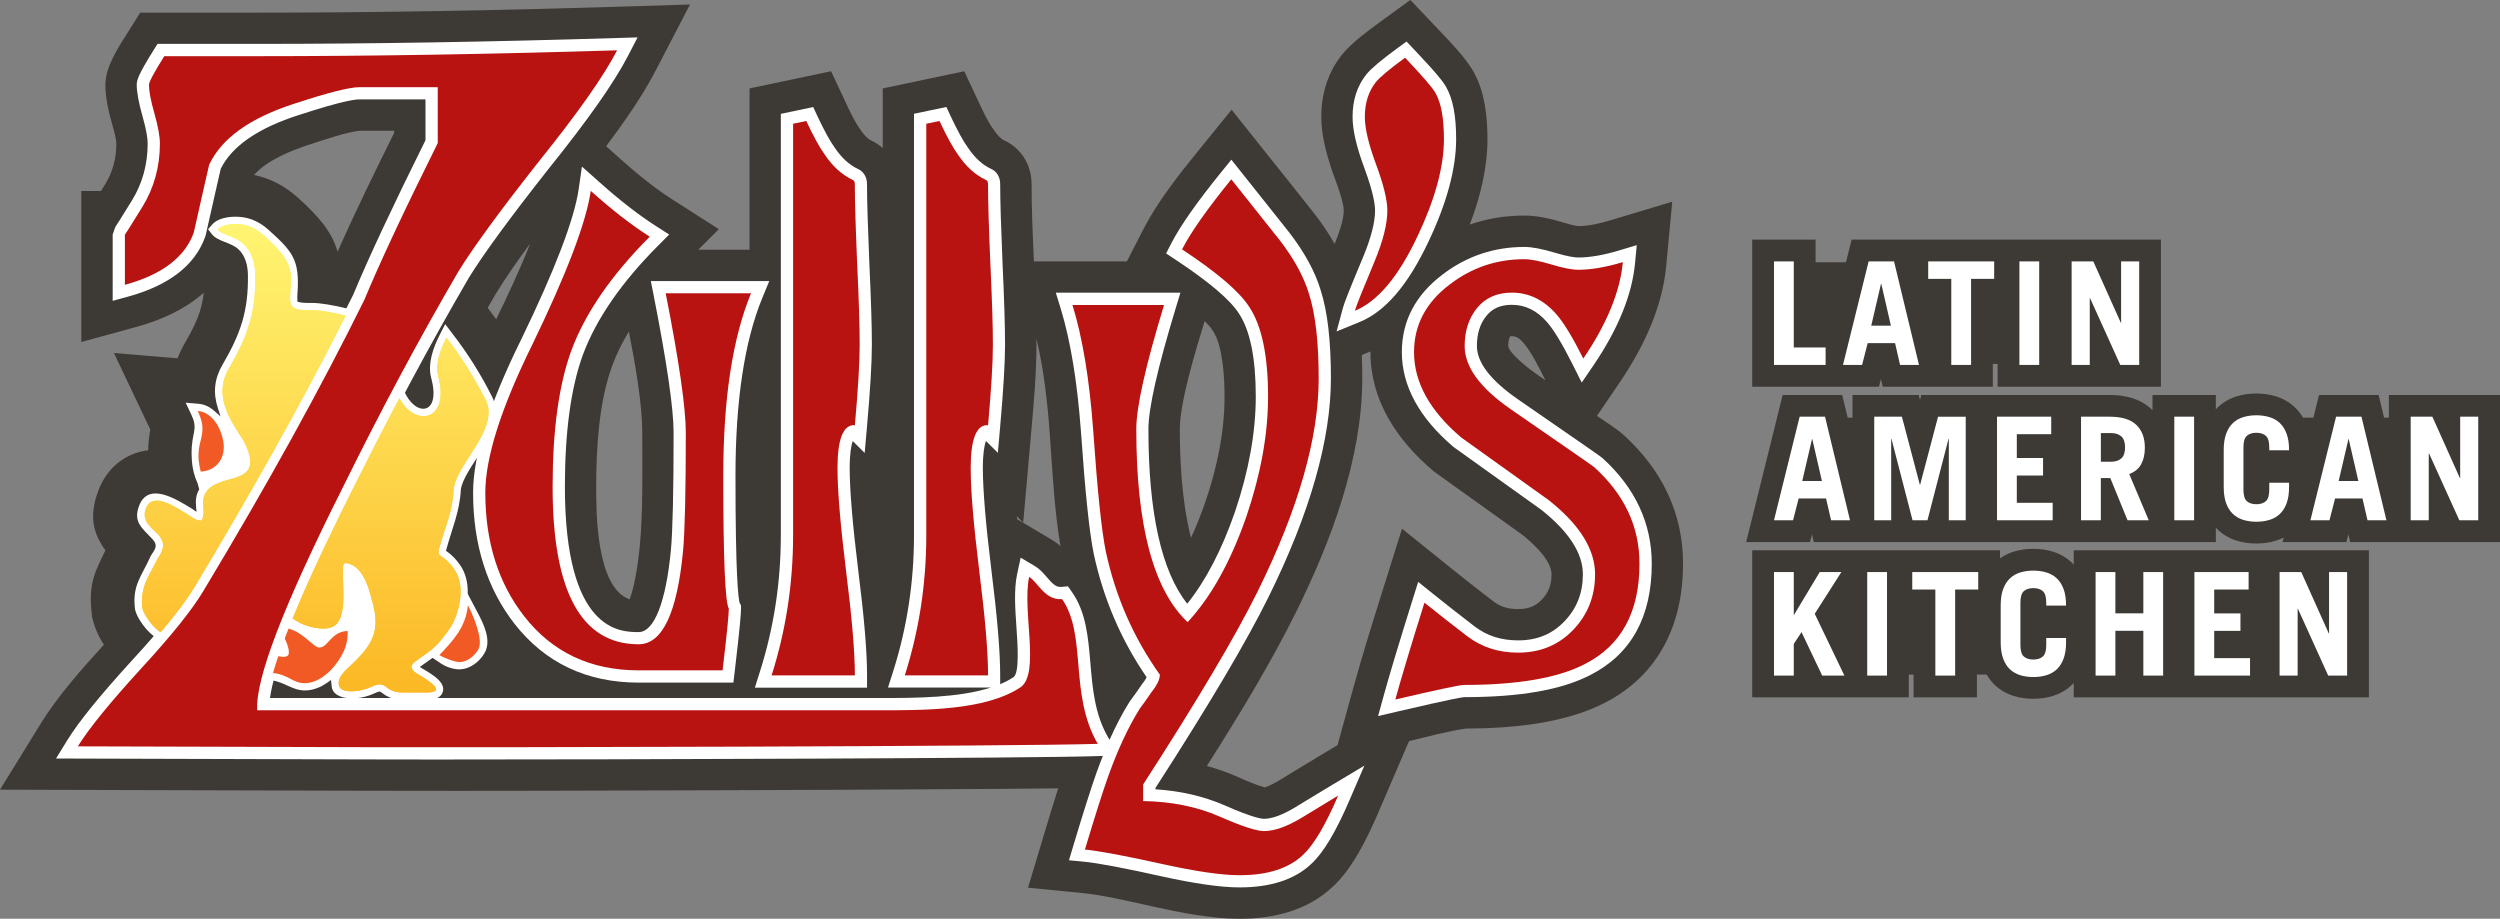 <?xml version="1.0" encoding="utf-8"?>
<!-- Generator: Adobe Illustrator 25.4.1, SVG Export Plug-In . SVG Version: 6.00 Build 0)  -->
<svg version="1.1" id="Layer_1" xmlns="http://www.w3.org/2000/svg" xmlns:xlink="http://www.w3.org/1999/xlink" x="0px" y="0px"
	 viewBox="0 0 720 264.6" style="enable-background:new 0 0 720 264.6;" xml:space="preserve">
<rect x="0" y="0" width="720" height="264.6" fill="#808080" stroke="none"/>
<style type="text/css">
	.st0{fill-rule:evenodd;clip-rule:evenodd;fill:#3D3935;}
	.st1{fill:none;stroke:#FFFFFF;stroke-width:1.642;stroke-miterlimit:2.613;}
	.st2{fill:none;stroke:#FFFFFF;stroke-width:1.644;stroke-miterlimit:2.613;}
	.st3{fill:#FFFFFF;}
	.st4{fill-rule:evenodd;clip-rule:evenodd;fill:#B81311;}
	.st5{fill-rule:evenodd;clip-rule:evenodd;fill:#FFFFFF;}
	.st6{fill-rule:evenodd;clip-rule:evenodd;fill:#F15A24;}
	
		.st7{clip-path:url(#SVGID_00000101789660971636178310000006460472409870641062_);fill:url(#SVGID_00000150064118458093665830000012960129991397003694_);}
</style>
<g>
	<path class="st0" d="M532.13,120.28h1.39v-6.53h19.07l0.37,1.41l0.37-1.41h54.27c4.34,0,8.7,0.99,11.94,4.04
		c0.13,0.12,0.26,0.24,0.38,0.37v-4.41h18.24v4.13c0.18-0.19,0.37-0.38,0.56-0.57c1.55-1.48,3.4-2.53,5.44-3.16
		c1.83-0.57,3.74-0.82,5.65-0.82c1.92,0,3.82,0.25,5.66,0.82c2.04,0.63,3.89,1.69,5.44,3.16c0.93,0.88,1.7,1.88,2.34,2.97h3.01
		l1.62-6.53h17.16l1.57,6.53h1.39v-6.53h32v42.36h-43.16l-0.51-2.23l-0.57,2.23h-18.38l0.32-1.3c-0.71,0.36-1.45,0.66-2.22,0.9
		c-1.83,0.57-3.74,0.82-5.66,0.82c-1.92,0-3.82-0.25-5.66-0.82c-2.04-0.63-3.88-1.69-5.43-3.16c-0.2-0.19-0.38-0.38-0.57-0.57v4.14
		H522.36l-0.51-2.23l-0.57,2.23h-18.38l10.51-42.36h17.15L532.13,120.28z M522.88,75.54h8.76l1.62-6.53h57.09h32v42.36h-47.04v-6.55
		h-1.38v6.55h-31.71l-0.51-2.23l-0.57,2.23h-36.5V69.01h18.25V75.54z M541.16,200.84h-36.52v-42.36H576v2.33
		c1.2-0.84,2.52-1.49,3.94-1.93c1.83-0.57,3.74-0.82,5.65-0.82c1.92,0,3.82,0.25,5.65,0.82c2.04,0.63,3.88,1.69,5.43,3.15
		c0.2,0.19,0.39,0.38,0.57,0.57v-4.13h85v42.36h-85v-4.13c-0.18,0.2-0.37,0.39-0.57,0.57c-1.55,1.47-3.39,2.52-5.43,3.16
		c-1.83,0.57-3.74,0.82-5.65,0.82c-1.92,0-3.82-0.25-5.65-0.82c-2.04-0.63-3.89-1.69-5.44-3.16c-0.93-0.89-1.71-1.9-2.35-2.99h-2.8
		v6.55h-18.24v-6.55h-1.38v6.55H541.16z"/>
	<path class="st0" d="M181.11,95.48c-1.91,3.16-3.55,6.45-4.79,9.83c-3.85,10.47-4.62,23.82-4.62,34.87
		c0,7.09-0.05,29.13,9.64,32.43c1.62-4.09,2.62-12.18,2.89-15.01c1.01-10.49,0.74-22.41,0.74-32.97
		C184.96,116.21,183,105.11,181.11,95.48 M346.94,92.46c-2.5,8.19-7.15,23.25-7.15,31.13c0,7.75,0.44,20.58,3.22,31.29
		c1.6-3.43,2.97-6.94,4.14-10.35c3.34-9.74,5.52-20.01,5.52-30.33c0-5.01-0.42-14.49-3.31-18.84l-0.15-0.24
		C348.69,94.31,347.9,93.41,346.94,92.46z M445.09,109.52l-0.32-0.63c-1.47-2.93-3.85-7.69-6.01-10.15
		c-0.94-1.07-1.89-1.92-3.36-1.92c-0.12,0-0.29,0-0.44,0.02c-0.51,0.79-0.59,1.94-0.59,2.8c0.23,2.18,6.19,6.74,7.78,7.84
		C443.13,108.16,444.11,108.84,445.09,109.52z M385.21,214.6l4.54-16.47c2.61-9.48,5.57-18.93,8.52-28.32l5.51-17.55l14.33,11.54
		c4,3.22,8.04,6.39,12.12,9.5c2.07,1.57,4.4,2.11,6.98,2.11c2.78,0,4.9-0.69,6.83-2.71c2.03-2.13,2.8-4.39,2.8-7.32
		c0-4.07-5.43-8.99-8.39-11.35c-8.32-5.94-16.64-11.89-24.95-17.86l-0.42-0.3l-0.39-0.33c-10.33-8.78-18-20.14-18-34.13
		c0-0.06,0-0.13,0-0.19l-2.49,1.02c0.09,2.29,0.13,4.56,0.13,6.77c0,22.86-8.88,46.65-18.88,66.89
		c-7.46,15.09-16.65,30.19-25.89,44.71c2.92,0.79,5.79,1.78,8.59,3.01c2.03,0.89,5.73,2.56,8.12,3.13c1.24-0.31,3.33-1.5,4.2-2.03
		c3.49-2.12,6.96-4.27,10.47-6.36L385.21,214.6z M305.41,157.3c-1.75-10.32-2.35-22.15-3.07-32.22c-0.64-8.99-1.71-18.6-3.85-27.59
		c0,0.58,0.01,1.15,0.01,1.73c0,8.09-0.73,16.46-1.45,24.52l-2.37,26.77l-1.84-1.84c0.03,0.28,0.05,0.56,0.08,0.84l9.86,5.86
		C303.91,156.03,304.73,156.67,305.41,157.3z M142.9,91.95c2.94-6.04,6.73-13.99,9.78-21.77c-3.52,4.74-6.88,9.54-9.8,14.27
		c-0.82,1.4-1.63,2.8-2.43,4.2C141.29,89.74,142.1,90.84,142.9,91.95z M97.23,72.49c5.1-11.53,10.71-22.97,16.29-34.22v-0.61
		l-9.88,0c-3.71,0.3-11.06,2.86-14.68,4.03c-4.67,1.51-12.06,4.38-15.79,8.71c4.74,0.96,8.99,3.25,12.59,6.5
		C91.83,62.36,95.53,66.7,97.23,72.49z M29.92,185.68c-0.19-0.29-0.37-0.59-0.55-0.88c-1.09-1.79-1.93-3.73-2.49-5.75l-0.37-1.33
		l-0.09-1.08c-1.02-8.74,1.05-12.13,3.94-18.13c-3.43-4.8-4.86-9.62-2.06-17.15c1.86-5,5.48-8.97,10.56-10.78
		c1.28-0.46,2.55-0.75,3.82-0.9c0.04-2,0.24-3.9,0.6-5.99l-10.47-22.03l18.33,1.53c0.58-1.53,1.3-3.03,2.16-4.51
		c3.1-5.31,4.82-9.18,5.38-14.37c-5.36,4.74-12.21,7.86-19.4,9.84l-15.86,4.35V55h5.69c0.41-0.67,0.81-1.34,1.21-1.99
		c2.21-3.6,3.18-7.45,3.18-11.66c-0.01-1.39-0.72-3.89-1.1-5.22c-1.05-3.67-2.05-7.86-2.05-11.69c0-5.18,3.65-10.66,6.34-14.93
		l3.69-5.87H74.4c34.32,0,68.64-0.63,102.94-1.68l21.37-0.66l-9.85,18.97c-3.78,7.29-8.96,14.75-14.3,21.83l3.95,3.54
		c4.8,4.29,9.93,8.49,15.36,11.96l13.16,8.4l-5.93,5.93h14.77V25.47l23.48-4.95l4.22,9c1.09,2.33,2.58,5.58,4.12,7.65l0.15,0.21
		l0.14,0.21c0.7,1.03,1.69,2.26,2.85,2.84c1.27,0.58,2.41,1.33,3.4,2.22V25.47l23.48-4.95l4.22,9c1.09,2.33,2.58,5.58,4.12,7.65
		l0.15,0.21l0.14,0.21c0.7,1.03,1.69,2.26,2.84,2.83c4.96,2.24,7.92,7.15,7.92,12.6c0,7.4,0.33,14.87,0.66,22.26h26.79l4.71-9.2
		c3.97-7.76,10.13-15.62,15.61-22.37l9.84-12.11l9.72,12.2c4.68,5.88,9.41,11.74,14.05,17.66c2.18,2.78,4.17,5.72,5.89,8.79
		c1.09-2.63,2.63-6.8,2.63-9.61c0-2.18-1.69-6.9-2.45-8.94c-2.08-5.6-4.02-12.06-4.02-18.07c0-6.5,1.85-12.69,5.91-17.82l0.19-0.24
		c2.78-3.33,7.14-6.56,10.65-9.11l8.9-6.48l7.58,7.99c3.18,3.35,8.45,8.67,10.7,12.85c3.19,5.72,3.93,12.76,3.93,19.2
		c0,8.35-2.08,16.74-5.08,24.65c4.96-1.72,10.2-2.59,15.69-2.59c3.81,0,7.77,0.95,11.41,2.05c1.11,0.34,3.07,0.93,4.17,0.99
		c2.97,0,6.34-0.81,9.17-1.66l17.85-5.37l-1.74,18.56c-1.14,12.18-6.71,23.65-13.5,33.65l-6.44,9.47c0.05,0.04,0.1,0.07,0.16,0.11
		c2.06,1.42,5.54,3.6,7.54,5.41c10.86,9.86,17.1,22.31,17.1,37.06c0,17.31-6.87,32.05-22.62,40.1c-11.68,5.97-26.84,7.33-39.84,7.37
		c-5.1,0.7-11.3,2.37-16.45,3.61l-8.89,20.65c-3.09,7.18-7.42,16.14-13.11,21.31c-7.3,6.87-17,9.21-26.78,9.21
		c-8.08,0-17.02-1.75-24.89-3.5c-6.55-1.45-14.21-3.31-20.88-3.96l-15.19-1.48l4.39-14.62c1.4-4.65,2.8-9.35,4.3-14
		c-9.43,0.15-18.91,0.15-28.29,0.22c-22.32,0.16-44.64,0.25-66.96,0.32c-34.74,0.11-69.51,0.25-104.25,0.15L0,227.43l11.75-19.06
		C16.57,200.55,23.59,192.6,29.92,185.68z"/>
	<path class="st1" d="M415.85,40.04c0,8.03-2.56,17.38-7.63,28.05c-5.47,11.59-11.47,18.74-18.02,21.42
		c0.4-1.48,2.32-6.19,5.67-14.22c2.44-5.87,3.68-10.75,3.68-14.63c0-3.04-1.08-7.47-3.24-13.31c-2.16-5.79-3.24-10.39-3.24-13.71
		c0-4,1.08-7.35,3.2-10.03c1.2-1.44,4-3.8,8.39-6.99c5.2,5.47,8.11,8.87,8.79,10.23C415.05,29.65,415.85,34.04,415.85,40.04z"/>
	<path class="st1" d="M472.17,162.35c0,13.94-5.28,23.61-15.78,28.93c-7.71,4-19.3,5.99-34.76,5.99c-1.2,0-7.79,1.4-19.78,4.2
		c1.72-6.23,4.51-15.54,8.39-27.89c4.12,3.32,8.27,6.55,12.39,9.71c4.12,3.12,8.99,4.68,14.58,4.68c6.39,0,11.71-2.2,15.9-6.59
		c4.2-4.39,6.27-9.71,6.27-15.98c0-7.19-4.47-14.35-13.39-21.38c-8.39-5.99-16.78-11.99-25.17-18.02
		c-9.07-7.71-13.59-15.9-13.59-24.57c0-7.87,3.48-14.38,10.39-19.58c6.27-4.79,13.39-7.19,21.38-7.19c1.88,0,4.47,0.52,7.79,1.52
		c3.32,1,5.91,1.52,7.79,1.52c3.6,0,7.87-0.72,12.79-2.2c-0.8,8.51-4.6,17.78-11.39,27.77c-3.08-6.11-5.67-10.39-7.79-12.79
		c-3.6-4.12-7.87-6.19-12.79-6.19c-4.28,0-7.59,1.48-9.99,4.39c-2.4,2.92-3.6,6.59-3.6,10.99c0,5.99,4.4,12.03,13.19,18.14
		c15.86,10.95,23.89,16.5,24.17,16.78C467.85,142.45,472.17,151.68,472.17,162.35z"/>
	<path class="st1" d="M385.38,229.12c-3.72,8.63-7.11,14.34-10.19,17.14c-4.12,3.88-10.19,5.79-18.18,5.79
		c-5.2,0-12.59-1.08-22.18-3.2c-10.79-2.4-18.26-3.8-22.38-4.19c2.8-9.31,4.99-16.26,6.59-20.78c2.8-7.87,5.87-14.46,9.19-19.78
		c1.2-1.6,2.32-3.2,3.4-4.8c1.6-2,2.4-3.68,2.4-4.99c-7.59-10.67-12.79-22.5-15.58-35.56c-1.2-5.87-2.4-17.38-3.6-34.56
		c-1.08-14.78-3.08-26.89-5.99-36.36h26.37c-5.31,17.46-7.99,29.37-7.99,35.76c0,27.73,4.92,46.27,14.78,55.58
		c6.79-7.31,12.47-17.54,16.98-30.57c4.12-12.15,6.19-23.62,6.19-34.4c0-11.75-1.8-20.34-5.39-25.77
		c-2.8-4.44-9.27-9.95-19.38-16.62c2.52-4.91,7.27-11.67,14.19-20.18c4.67,5.87,9.31,11.71,13.98,17.58
		c4.12,5.35,6.91,10.47,8.39,15.38c1.88,5.87,2.8,14.03,2.8,24.41c0,17.18-5.87,37.64-17.58,61.33
		c-6.39,12.95-17.38,31.45-32.97,55.58v4.79c8.11,0.12,15.42,1.6,21.9,4.4c6.43,2.84,10.75,4.24,12.87,4.24
		c3.08,0,6.71-1.32,10.99-3.92C378.47,233.31,381.91,231.2,385.38,229.12z"/>
	<path class="st1" d="M284.56,194.52h-23.98c4.11-12.91,6.19-26.37,6.19-40.36V35.64l3.8-0.8c2.12,4.52,3.92,7.79,5.39,9.79
		c2.28,3.36,4.92,5.75,7.99,7.19c0.4,0.16,0.6,0.56,0.6,1.2c0,5.08,0.24,12.75,0.68,23.02c0.48,10.27,0.72,17.98,0.72,23.18
		c0,5.23-0.48,13.03-1.4,23.42l-0.2-0.2c-3.2,0-4.79,4.11-4.79,12.39c0,6.51,0.84,16.42,2.48,29.73
		C283.72,177.89,284.56,187.84,284.56,194.52z"/>
	<path class="st1" d="M246.2,194.52h-23.98c4.11-12.91,6.19-26.37,6.19-40.36V35.64l3.8-0.8c2.12,4.52,3.92,7.79,5.39,9.79
		c2.28,3.36,4.92,5.75,7.99,7.19c0.4,0.16,0.6,0.56,0.6,1.2c0,5.08,0.24,12.75,0.68,23.02c0.48,10.27,0.72,17.98,0.72,23.18
		c0,5.23-0.48,13.03-1.4,23.42l-0.2-0.2c-3.2,0-4.79,4.11-4.79,12.39c0,6.51,0.84,16.42,2.48,29.73
		C245.36,177.89,246.2,187.84,246.2,194.52z"/>
	<path class="st1" d="M216.29,84.47c-5.32,12.91-7.99,30.41-7.99,52.5c0,23.7,0.52,36.48,1.6,38.32c0,1.76-0.6,7.67-1.8,17.78
		h-24.17c-13.87,0-24.85-5.19-32.97-15.58c-7.47-9.59-11.19-21.46-11.19-35.56c0-10.15,4.51-24.41,13.59-42.79
		c9.87-20.38,15.46-35.08,16.78-44.15c6.11,5.47,11.79,9.87,16.98,13.19c-11.07,11.07-18.58,22.02-22.58,32.81
		c-3.6,9.87-5.39,22.94-5.39,39.2c0,30.25,8.27,45.39,24.77,45.39c6.79,0,11.07-8.91,12.79-26.77c0.52-5.47,0.8-16.86,0.8-34.16
		c0-7.07-1.92-20.46-5.79-40.16H216.29z"/>
	<path class="st2" d="M316.17,214.23c-22.24,0.77-180.21,1.09-210.89,0.96l-82.85-0.24c3.15-5.11,9.2-12.52,18.08-22.26
		c8.95-9.7,15-17.27,18.15-22.62c18.27-30.35,33.71-58.25,46.31-83.77c4.22-10.18,11.21-25.2,21.11-45.08v-16.1h-22.68
		c-2.71,0-8.82,1.53-18.27,4.63c-13.04,4.15-21.3,10.06-24.89,17.71c-1.45,6.4-2.96,12.92-4.41,19.48
		c-2.52,7.13-9.14,12.16-19.85,15.09V67.55c0,0.12,1.7-2.54,5.04-7.97c3.34-5.43,5.04-11.51,5.04-18.23c0-2.01-0.5-4.87-1.58-8.65
		c-1.07-3.74-1.57-6.52-1.57-8.25c0-0.8,1.45-3.54,4.41-8.25H74.4c32.13,0,66.6-0.56,103.33-1.69c-3.97,7.65-11.47,18.24-22.37,31.8
		c-11.34,14.37-19.09,25-23.31,31.84c-11.34,19.44-22.49,40.25-33.39,62.39c-17.01,33.85-25.2,55.19-24.57,64.04h178.87
		c13.24,0,30.77,0.1,40.88-6.58c5.84-3.85,0.47-22.14,2.55-31.83c2.51,1.49,4.53,6.79,9.49,6.4
		C313.11,182.88,307.83,200,316.17,214.23z"/>
	<g>
		<path class="st3" d="M411.4,69.6c5.29-11.13,7.97-21.07,7.97-29.56c0-6.63-0.92-11.49-2.82-14.86c-0.66-1.27-2.36-3.63-9.34-10.98
			l-2.13-2.24l-2.5,1.82c-4.62,3.36-7.57,5.84-9.08,7.65c-2.63,3.32-3.96,7.43-3.96,12.21c0,3.8,1.13,8.69,3.46,14.93
			c2.49,6.75,3.02,10.29,3.02,12.08c0,3.36-1.15,7.83-3.4,13.27c-3.94,9.43-5.41,13.13-5.83,14.66l-1.86,6.87l6.59-2.69
			C398.97,89.72,405.47,82.14,411.4,69.6z"/>
		<path class="st3" d="M461.6,132.01c-0.44-0.42-1.68-1.31-24.58-17.11c-7.75-5.39-11.67-10.52-11.67-15.25
			c0-3.6,0.91-6.46,2.79-8.75c1.75-2.12,4.06-3.11,7.27-3.11c3.89,0,7.2,1.63,10.15,5c1.89,2.14,4.34,6.19,7.29,12.04l2.69,5.35
			l3.37-4.95c7.1-10.44,11.13-20.34,11.98-29.42l0.49-5.21l-5.01,1.51c-4.52,1.36-8.48,2.05-11.77,2.05c-1.02,0-3.02-0.24-6.78-1.37
			c-3.73-1.12-6.61-1.67-8.81-1.67c-8.73,0-16.64,2.66-23.49,7.9c-7.83,5.88-11.79,13.42-11.79,22.39c0,9.72,4.99,18.89,14.82,27.26
			l0.23,0.18c8.2,5.89,16.39,11.75,24.59,17.6l0.52,0.37c7.95,6.29,11.98,12.54,11.98,18.56c0,5.38-1.73,9.81-5.3,13.55
			c-3.53,3.7-7.9,5.5-13.35,5.5c-4.86,0-8.94-1.3-12.44-3.95c-4.77-3.66-8.69-6.73-12.32-9.66l-4.02-3.24l-1.55,4.93
			c-3.84,12.24-6.68,21.66-8.43,28.01l-1.57,5.71l5.77-1.35c15.39-3.59,18.45-4.07,18.98-4.1c16.18,0,28.08-2.09,36.35-6.37
			c11.76-5.95,17.72-16.74,17.72-32.07C475.69,150.73,470.95,140.52,461.6,132.01z"/>
		<path class="st3" d="M375.93,230.73l-2.77,1.69c-3.72,2.26-6.8,3.4-9.16,3.4c-0.59,0-3.16-0.28-11.47-3.95
			c-5.95-2.57-12.59-4.1-19.77-4.55v-0.37c15.55-24.12,26.22-42.14,32.6-55.06c11.91-24.1,17.94-45.26,17.94-62.9
			c0-10.91-0.97-19.25-2.95-25.43c-1.59-5.28-4.61-10.84-9.01-16.56l-16.71-21.01l-2.76,3.4c-7.17,8.83-11.94,15.63-14.59,20.79
			l-1.44,2.81l2.63,1.74c9.69,6.4,15.86,11.63,18.38,15.63c3.19,4.82,4.81,12.84,4.81,23.83c0,10.32-2.02,21.51-6,33.25
			c-3.77,10.88-8.38,19.75-13.74,26.43c-7.42-9.35-11.18-26.23-11.18-50.29c0-5.96,2.64-17.64,7.84-34.74l1.38-4.55h-35.89l1.4,4.56
			c2.83,9.18,4.79,21.15,5.85,35.57c1.22,17.48,2.42,28.93,3.67,35.06c2.77,12.91,7.89,24.87,15.24,35.56
			c-0.22,0.46-0.62,1.13-1.36,2.06l-0.17,0.23c-1.2,1.77-2.24,3.25-3.3,4.65l-0.17,0.25c-1.99,3.18-3.88,6.82-5.68,10.84l-0.37-0.63
			c-3.89-6.63-4.53-14.17-5.15-21.46c-0.64-7.54-1.25-14.67-5.3-20.46l-1.15-1.65l-2.01,0.16c-1.4,0.12-2.4-0.83-4.14-2.86
			c-0.97-1.12-1.97-2.28-3.27-3.06l-4.21-2.5l-1.03,4.79c-0.94,4.38-0.56,9.95-0.18,15.34c0.34,4.91,0.91,13.12-0.87,14.3
			c-1.15,0.76-2.44,1.42-3.82,2v-2.54c0-6.84-0.83-16.78-2.54-30.4c-1.63-13.21-2.45-23.06-2.45-29.3c0-4.35,0.47-6.64,0.88-7.81
			l3.44,3.42l0.66-7.49c0.95-10.74,1.41-18.5,1.41-23.72c0-5.21-0.24-13.06-0.72-23.33c-0.45-10.61-0.68-18.09-0.68-22.86
			c0-2.04-1-3.68-2.69-4.41c-2.45-1.16-4.58-3.11-6.51-5.95l-0.08-0.12c-1.32-1.78-3.01-4.87-5.04-9.19l-1.18-2.53l-9.32,1.96
			v121.37c0,13.53-2.03,26.74-6.03,39.29l-1.46,4.59h29.61c-9.19,2.95-21.57,3.01-31.31,3.01c-0.18,0-0.37,0-0.55,0H77.76
			c1-7.58,6.46-23.93,24.06-58.97c10.74-21.81,21.93-42.72,33.23-62.1c4.24-6.88,12.01-17.48,23.06-31.48
			c11.29-14.04,18.73-24.64,22.75-32.38l2.76-5.33l-6,0.18c-36.53,1.12-71.26,1.69-103.22,1.69H45.37l-1.04,1.65
			c-4.58,7.29-4.95,8.85-4.95,10.13c0,2.15,0.58,5.25,1.71,9.21c1.19,4.21,1.44,6.51,1.44,7.69c0,6-1.52,11.51-4.52,16.39
			c-3.27,5.33-4.57,7.32-4.79,7.64l-0.77,2.18v19.11l4.45-1.22c11.84-3.25,19.32-9.07,22.23-17.32l0.12-0.41
			c0.97-4.38,1.96-8.74,2.95-13.06c0.46-2.02,0.92-4.02,1.37-6.02c3.25-6.57,10.85-11.79,22.64-15.53
			c12.26-4.02,16.09-4.45,17.17-4.45h19.16v11.75c-9.44,19.01-16.44,33.96-20.79,44.45c-12.42,25.14-27.93,53.2-46.13,83.44
			c-3.05,5.18-9.01,12.59-17.71,22.04c-9.21,10.1-15.25,17.55-18.48,22.79l-3.3,5.35l89.13,0.26c4.57,0.02,11.52,0.03,20.19,0.03
			c53.54,0,171.96-0.34,190.84-0.99l1.33-0.05c-0.64,1.62-1.28,3.28-1.89,5.01c-1.58,4.47-3.76,11.32-6.64,20.94l-1.23,4.1
			l4.27,0.41c3.98,0.39,11.36,1.77,21.96,4.13c9.99,2.21,17.49,3.28,22.94,3.28c8.91,0,15.84-2.27,20.55-6.71
			c3.48-3.17,7.1-9.17,11.05-18.36l4.31-10l-9.35,5.59C381.02,227.63,378.48,229.18,375.93,230.73z"/>
		<path class="st3" d="M217.4,198.04h32.31v-3.52c0-6.84-0.83-16.79-2.55-30.4c-1.63-13.2-2.45-23.06-2.45-29.29
			c0-4.35,0.47-6.64,0.88-7.81l3.44,3.42l0.66-7.49c0.95-10.74,1.41-18.5,1.41-23.73c0-5.27-0.24-12.91-0.72-23.33
			c-0.45-10.6-0.68-18.08-0.68-22.86c0-2.04-1-3.68-2.69-4.41c-2.45-1.16-4.58-3.11-6.51-5.95l-0.08-0.12
			c-1.32-1.78-3.01-4.87-5.04-9.19l-1.18-2.53l-9.32,1.96v121.37c0,13.53-2.03,26.74-6.03,39.29L217.4,198.04z"/>
		<path class="st3" d="M167.6,47.98l-0.94,6.49c-1.26,8.65-6.8,23.16-16.46,43.1c-9.39,19.02-13.95,33.53-13.95,44.35
			c0,14.87,4.01,27.57,11.93,37.73c8.78,11.24,20.8,16.94,35.74,16.94h27.3l0.37-3.11c1.63-13.78,1.82-16.99,1.82-18.2v-0.96
			l-0.38-0.65c-0.39-1.3-1.21-7.51-1.21-36.71c0-21.5,2.6-38.71,7.73-51.16l2-4.86h-34.11l0.83,4.2c3.8,19.32,5.73,32.6,5.73,39.48
			c0,16.73-0.27,28.43-0.78,33.83c-1.44,14.99-4.82,23.59-9.28,23.59c-5.26,0-21.25,0-21.25-41.87c0-15.77,1.74-28.56,5.18-37.98
			c3.82-10.3,11.14-20.91,21.76-31.54l3.1-3.1l-3.69-2.36c-5.06-3.23-10.62-7.55-16.53-12.84L167.6,47.98z"/>
	</g>
	<g>
		<path class="st4" d="M415.85,40.04c0-5.99-0.8-10.39-2.4-13.19c-0.68-1.36-3.6-4.76-8.79-10.23c-4.39,3.2-7.19,5.55-8.39,6.99
			c-2.12,2.68-3.2,6.03-3.2,10.03c0,3.32,1.08,7.91,3.24,13.71c2.16,5.83,3.24,10.27,3.24,13.31c0,3.88-1.24,8.75-3.68,14.63
			c-3.36,8.03-5.27,12.75-5.67,14.22c6.55-2.68,12.55-9.83,18.02-21.42C413.29,57.42,415.85,48.07,415.85,40.04z"/>
		<path class="st4" d="M459.18,134.58c-0.28-0.28-8.31-5.83-24.17-16.78c-8.79-6.11-13.19-12.15-13.19-18.14
			c0-4.39,1.2-8.07,3.6-10.99c2.4-2.92,5.71-4.39,9.99-4.39c4.91,0,9.19,2.08,12.79,6.19c2.12,2.4,4.72,6.67,7.79,12.79
			c6.79-9.99,10.59-19.26,11.39-27.77c-4.91,1.48-9.19,2.2-12.79,2.2c-1.88,0-4.48-0.52-7.79-1.52c-3.32-1-5.91-1.52-7.79-1.52
			c-7.99,0-15.1,2.4-21.38,7.19c-6.91,5.19-10.39,11.71-10.39,19.58c0,8.67,4.51,16.86,13.58,24.57
			c8.39,6.03,16.78,12.03,25.17,18.02c8.91,7.03,13.39,14.19,13.39,21.38c0,6.27-2.08,11.59-6.27,15.98
			c-4.2,4.4-9.51,6.59-15.9,6.59c-5.59,0-10.47-1.56-14.58-4.68c-4.12-3.16-8.27-6.39-12.39-9.71c-3.88,12.35-6.67,21.66-8.39,27.89
			c11.99-2.8,18.58-4.2,19.78-4.2c15.46,0,27.05-2,34.76-5.99c10.51-5.31,15.78-14.98,15.78-28.93
			C472.17,151.68,467.85,142.45,459.18,134.58z"/>
		<path class="st4" d="M364,239.35c-2.12,0-6.43-1.4-12.87-4.24c-6.47-2.8-13.79-4.28-21.9-4.4v-4.79
			c15.58-24.13,26.57-42.64,32.97-55.58c11.71-23.69,17.58-44.15,17.58-61.33c0-10.39-0.92-18.54-2.8-24.41
			c-1.48-4.91-4.27-10.03-8.39-15.38c-4.67-5.87-9.31-11.71-13.98-17.58c-6.91,8.51-11.67,15.26-14.18,20.18
			c10.11,6.67,16.58,12.19,19.38,16.62c3.6,5.43,5.39,14.02,5.39,25.77c0,10.79-2.08,22.26-6.19,34.4
			c-4.51,13.03-10.19,23.26-16.98,30.57c-9.87-9.31-14.78-27.85-14.78-55.58c0-6.39,2.68-18.3,7.99-35.76h-26.37
			c2.92,9.47,4.92,21.58,5.99,36.36c1.2,17.18,2.4,28.69,3.6,34.56c2.8,13.07,7.99,24.89,15.58,35.56c0,1.32-0.8,3-2.4,4.99
			c-1.08,1.6-2.2,3.2-3.4,4.8c-3.32,5.31-6.39,11.91-9.19,19.78c-1.6,4.52-3.8,11.47-6.59,20.78c4.12,0.4,11.59,1.8,22.38,4.19
			c9.59,2.12,16.98,3.2,22.18,3.2c7.99,0,14.07-1.92,18.18-5.79c3.08-2.8,6.47-8.51,10.19-17.14c-3.48,2.08-6.91,4.2-10.39,6.31
			C370.72,238.03,367.08,239.35,364,239.35z"/>
		<path class="st4" d="M282.04,164.55c-1.64-13.31-2.48-23.22-2.48-29.73c0-8.27,1.6-12.39,4.79-12.39l0.2,0.2
			c0.92-10.39,1.4-18.18,1.4-23.41c0-5.19-0.24-12.91-0.72-23.18c-0.44-10.27-0.68-17.94-0.68-23.02c0-0.64-0.2-1.04-0.6-1.2
			c-3.08-1.44-5.71-3.84-7.99-7.19c-1.48-2-3.28-5.27-5.39-9.79l-3.8,0.8v118.51c0,13.99-2.08,27.45-6.19,40.36h23.98
			C284.56,187.84,283.72,177.89,282.04,164.55z"/>
		<path class="st4" d="M243.68,164.55c-1.64-13.31-2.48-23.22-2.48-29.73c0-8.27,1.6-12.39,4.79-12.39l0.2,0.2
			c0.92-10.39,1.4-18.18,1.4-23.41c0-5.19-0.24-12.91-0.72-23.18c-0.44-10.27-0.68-17.94-0.68-23.02c0-0.64-0.2-1.04-0.6-1.2
			c-3.08-1.44-5.71-3.84-7.99-7.19c-1.48-2-3.28-5.27-5.39-9.79l-3.8,0.8v118.51c0,13.99-2.08,27.45-6.19,40.36h23.98
			C246.2,187.84,245.36,177.89,243.68,164.55z"/>
		<path class="st4" d="M187.12,68.17c-5.19-3.32-10.87-7.71-16.98-13.19c-1.32,9.07-6.91,23.77-16.78,44.15
			c-9.07,18.38-13.59,32.65-13.59,42.79c0,14.1,3.72,25.97,11.19,35.56c8.11,10.39,19.1,15.58,32.97,15.58h24.17
			c1.2-10.11,1.8-16.02,1.8-17.78c-1.08-1.84-1.6-14.62-1.6-38.32c0-22.1,2.68-39.6,7.99-52.5h-24.57
			c3.88,19.7,5.79,33.08,5.79,40.16c0,17.3-0.28,28.69-0.8,34.16c-1.72,17.86-5.99,26.77-12.79,26.77
			c-16.5,0-24.77-15.14-24.77-45.39c0-16.26,1.8-29.33,5.39-39.2C168.54,90.19,176.05,79.24,187.12,68.17z"/>
		<path class="st4" d="M305.88,172.55c-4.97,0.39-6.98-4.91-9.49-6.4c-2.08,9.7,3.29,27.98-2.55,31.83
			c-10.11,6.68-27.64,6.58-40.88,6.58H74.09c-0.63-8.86,7.56-30.19,24.57-64.04c10.9-22.14,22.05-42.95,33.39-62.39
			c4.22-6.84,11.97-17.47,23.31-31.84c10.9-13.56,18.4-24.15,22.37-31.8C141,15.62,106.53,16.18,74.4,16.18H47.31
			c-2.96,4.71-4.41,7.45-4.41,8.25c0,1.73,0.5,4.51,1.57,8.25c1.07,3.78,1.58,6.64,1.58,8.66c0,6.72-1.7,12.8-5.04,18.23
			c-3.34,5.44-5.04,8.09-5.04,7.97v14.49c10.71-2.94,17.33-7.97,19.85-15.09c1.45-6.56,2.96-13.08,4.41-19.48
			c3.59-7.65,11.84-13.57,24.89-17.71c9.45-3.1,15.56-4.63,18.27-4.63h22.68v16.1c-9.89,19.88-16.89,34.9-21.11,45.08
			c-12.6,25.52-28.04,53.42-46.31,83.77c-3.15,5.35-9.2,12.92-18.15,22.62c-8.88,9.74-14.93,17.15-18.08,22.26l82.85,0.24
			c30.68,0.12,188.65-0.2,210.89-0.96C307.83,200,313.11,182.88,305.88,172.55z"/>
	</g>
	<path class="st5" d="M100.51,88.99c-4.44-1.14-8.52-1.75-10.47-1.74c-1.1,0.01-2.83,0.03-3.87-0.23l-0.48-0.12l-0.05-0.49
		c-0.07-0.68,0-1.49,0.05-2.18c0.63-9.47-1.46-11.83-8.34-18.02c-2.04-1.84-4.43-3.17-7.17-3.61c-2.83-0.46-7.12-0.19-9.13,2.13
		l-1.13,1.3l1.06,1.36c1.76,2.24,5.41,2.32,7.68,4.39c2.01,1.84,2.7,4.72,2.74,7.35c0.17,10.42-2.09,16.95-7.29,25.86
		c-2.38,4.08-2.8,8.08-1.37,12.53l0.78,2.41l-1.9-1.67c-1.29-1.13-2.81-1.84-4.53-1.98l-3.62-0.3l1.56,3.28
		c0.84,1.77,1.25,3.19,0.85,5.16c-0.72,3.51-0.82,5.22-0.62,8.3c0.14,2.12,0.7,4.41,1.65,6.5l0.47,1.71
		c-0.99,1.74-1.06,3.09-0.91,5.03l0.12,1.45l-1.2-0.82c-0.15-0.1-0.3-0.21-0.46-0.3c-4.18-2.51-12.26-7.68-14.9-0.55
		c-1.79,4.81,1.14,6.49,4.02,9.7c1.58,1.77,0.44,2.97-0.57,4.56l-0.07,0.09l-0.06,0.15c-2.59,5.8-5.32,8.29-4.47,15.16l0.01,0.13
		l0.05,0.17c0.25,0.91,0.63,1.78,1.12,2.59c1.5,2.47,3.09,4.14,4.8,5.37c4.21-4.82,8.37-10.01,11.38-15.03
		C71.86,142.63,86.94,116.13,100.51,88.99 M128.21,93.35l-1.49,2.92c-1.91,3.73-3.65,8.45-2.52,12.66
		c2.95,10.99-4.89,11.15-7.92,3.38c-5.17,9.75-10.2,19.59-15.12,29.46c-4.62,9.26-18.83,37.63-23.09,54.12
		c3.82,0.49,6.11,2.96,9.71,2.96c2.41,0,4.66-0.95,6.59-2.33l0.96-0.69l0.18,1.63c0.14,3.26,4.34,3.86,6.87,3.65
		c1.94-0.16,3.8-0.64,5.55-1.47c0.35-0.17,0.84-0.38,1.22-0.45l0.24-0.04l0.21,0.12c0.55,0.3,1.01,0.75,1.55,1.06
		c1.34,0.78,2.78,1.11,4.31,1.18c2.69,0,5.37,0,8.03,0l0.15,0c1.62-0.1,3.47-0.58,3.92-2.37c0.59-2.34-2.09-4.17-3.74-5.27
		c-0.65-0.44-1.35-0.83-2.02-1.24l-0.88-0.54l0.83-0.61c0.81-0.59,1.63-1.15,2.44-1.74l0.39-0.28l2.41,1.62
		c1.48,0.99,3.5,1.69,5.29,1.69c3.03,0,5.84-2.18,7.29-4.72c2.08-3.64-0.31-8.4-2.05-11.7l-2.81-5.31l0-0.18
		c0.06-2.83-0.53-5.73-2.17-8.08c-1.07-1.54-2.19-2.77-3.71-3.87l-0.39-0.28l0.13-0.46c1.59-5.89,3.85-10.86,4.15-17.14
		c0.34-2.99,3.72-7.67,5.37-10.28c2.38-3.77,5.13-8.44,4.64-13.07c-0.12-1.17-0.45-2.3-0.98-3.36c-3.22-6.45-7.13-12.68-11.56-18.37
		L128.21,93.35z"/>
	<path class="st6" d="M57.8,135.81c-2.35-9.21,2.82-9.72-0.85-17.45c4.09,0.34,6.61,4.7,7.31,8.47
		C65.33,132.16,61.91,135.72,57.8,135.81"/>
	<g>
		<defs>
			<path id="SVGID_1_" d="M80.92,186.85l0.01,0.02h-0.02L80.92,186.85z M115.03,114.66c4.48,8.55,14.63,6.6,11.18-6.27
				c-0.92-3.43,0.52-7.56,2.36-11.16c3.73,4.79,7.88,11.18,11.34,18.02c4.07,8.24-8.55,18.42-9.25,25.64
				c-0.29,6.52-2.47,10.75-4.1,16.77c-0.5,1.86-0.19,2.06,0.79,2.74c0.77,0.54,1.97,1.37,3.5,3.57c3.07,4.4,1.69,11.06-0.25,15.16
				c-0.96,2.03-3.56,5.38-5.18,6.94c-2.1,2.02-3.91,2.9-5.99,4.57c-1,0.8-1.35,1.6-0.16,2.79c0.67,0.67,10.45,5.61,4.26,6
				c-2.65,0-5.29,0-7.94,0c-5.25-0.23-4.07-3.78-8.55-1.67c-1.45,0.69-3.03,1.13-4.83,1.28c-4.63,0.38-4.61-1.74-4.61-1.74
				l-0.08-0.73c0.18-2.32,2.75-4.13,4.81-6.19c4.87-4.87,7.01-8.81,5.17-16.02c-1.02-4.01-2.45-10.65-7.08-12.05
				c-1.95-0.59-1.56,0.7-1.64,2.43c-0.19,3.98,1.16,12.48-2.2,15.27c-2.16,1.79-6.54,0.87-8.98-0.07c-1.06-0.41-2.2-1.08-3.34-1.79
				c5.91-14.44,13.7-30,16.89-36.41C105.68,132.69,110.29,123.64,115.03,114.66z M45.28,161.09c1.05-1.69,3-4.1,0.35-7.06
				c-1.74-1.94-5.03-3.78-3.62-7.58c1.93-5.2,9.03-0.08,11.87,1.62c1.22,0.73,2.34,1.84,4.21,1.88c1.44-3-0.6-4.94,1.14-8
				c3.56-6.25,17.84-1.25,11.04-14.81c-3.86-6.04-9.02-13.04-4.32-21.09c5.3-9.1,7.76-15.83,7.57-26.94
				c-0.05-3.23-0.97-6.61-3.42-8.86c-2.73-2.49-6.17-2.52-7.44-4.14c1.45-1.67,5.15-1.76,7.21-1.43c2.35,0.38,4.38,1.55,6.1,3.1
				c8.52,7.67,8.06,10.09,7.65,16.33c-0.3,4.48,0.08,5.28,6.45,5.24c2.06-0.01,5.65,0.57,9.49,1.56
				c-13.32,26.47-28.06,52.34-43.29,77.74c-2.69,4.48-6.3,9.09-10.03,13.46c-1.54-1.07-2.94-2.56-4.36-4.9
				c-0.42-0.69-0.71-1.37-0.89-2.05C40.22,168.67,43.46,165.14,45.28,161.09z"/>
		</defs>
		
			<linearGradient id="SVGID_00000091730437781104023600000008201616786610101641_" gradientUnits="userSpaceOnUse" x1="90.792" y1="199.429" x2="90.792" y2="64.518">
			<stop  offset="0" style="stop-color:#FCB825"/>
			<stop  offset="1" style="stop-color:#FFF572"/>
		</linearGradient>
		
			<use xlink:href="#SVGID_1_"  style="overflow:visible;fill-rule:evenodd;clip-rule:evenodd;fill:url(#SVGID_00000091730437781104023600000008201616786610101641_);"/>
		<clipPath id="SVGID_00000174593972887956798850000017421956808037558680_">
			<use xlink:href="#SVGID_1_"  style="overflow:visible;"/>
		</clipPath>
		
			<linearGradient id="SVGID_00000130617609944185825110000002321996317591661240_" gradientUnits="userSpaceOnUse" x1="92.099" y1="199.429" x2="92.099" y2="64.339">
			<stop  offset="0" style="stop-color:#FCB825"/>
			<stop  offset="1" style="stop-color:#FFF572"/>
		</linearGradient>
		
			<rect x="40.22" y="64.34" style="clip-path:url(#SVGID_00000174593972887956798850000017421956808037558680_);fill:url(#SVGID_00000130617609944185825110000002321996317591661240_);" width="103.75" height="135.09"/>
	</g>
	<path class="st6" d="M91.96,186.49c2.57,0,3.36-4.65,8.18-4.76c0.08,3.44-0.9,5.97-2.84,8.79c-2.22,3.24-5.8,6.24-9.53,6.24
		c-3.49,0-4.52-2.41-9.15-2.94c0.45-1.54,0.96-3.15,1.53-4.83c1.61,0.32,3.04,0.31,3.04-0.98c0-1.68-0.65-2.84-1.19-4.14
		c0.35-0.93,0.72-1.88,1.1-2.83C87.42,182.14,90.3,186.49,91.96,186.49"/>
	<path class="st6" d="M132.31,190.68c-1.38,0-4.64-1.28-5.75-2.03c3.87-4.14,7.53-7.8,8.2-14.35c1.28,2.42,4.6,9.92,3.01,12.71
		C136.83,188.68,134.73,190.68,132.31,190.68"/>
	<path class="st5" d="M510.91,194.57v-29.82h5.7v12.31h0.08l7.39-12.31h6.24l-7.68,12.02l8.55,17.8h-6.4l-5.95-12.51l-2.23,3.39
		v9.13H510.91z M537.76,194.57v-29.82h5.7v29.82H537.76z M569.73,164.75v5.04h-6.65v24.78h-5.7v-24.78h-6.65v-5.04H569.73z
		 M581.88,185.73c0,1.65,0.33,2.77,0.99,3.35c0.66,0.58,1.57,0.87,2.73,0.87c1.16,0,2.07-0.29,2.73-0.87
		c0.66-0.58,0.99-1.69,0.99-3.35v-1.98h5.7v1.24c0,1.84-0.23,3.4-0.7,4.67c-0.47,1.27-1.11,2.29-1.94,3.08
		c-0.83,0.78-1.82,1.36-2.97,1.71c-1.16,0.36-2.42,0.54-3.8,0.54c-1.38,0-2.64-0.18-3.8-0.54c-1.16-0.36-2.15-0.93-2.97-1.71
		c-0.83-0.78-1.47-1.81-1.94-3.08c-0.47-1.27-0.7-2.82-0.7-4.67v-10.65c0-1.85,0.23-3.4,0.7-4.67c0.47-1.27,1.12-2.29,1.94-3.08
		c0.83-0.78,1.82-1.36,2.97-1.71c1.16-0.36,2.42-0.54,3.8-0.54c1.38,0,2.64,0.18,3.8,0.54c1.16,0.36,2.15,0.93,2.97,1.71
		c0.83,0.79,1.47,1.81,1.94,3.08c0.47,1.27,0.7,2.82,0.7,4.67v0.08h-5.7v-0.83c0-1.65-0.33-2.77-0.99-3.34
		c-0.66-0.58-1.57-0.87-2.73-0.87c-1.16,0-2.07,0.29-2.73,0.87c-0.66,0.58-0.99,1.69-0.99,3.34V185.73z M603.53,194.57v-29.82h5.7
		v11.89h8.05v-11.89h5.7v29.82h-5.7v-12.89h-8.05v12.89H603.53z M631.99,194.57v-29.82h15.61v5.04h-9.91v6.86h7.56v5.04h-7.56v7.85
		h10.32v5.04H631.99z M656.52,194.57v-29.82h6.24l7.93,17.68h0.08v-17.68h5.2v29.82h-5.45l-8.72-19.25h-0.08v19.25H656.52z"/>
	<path class="st5" d="M596.63,105.1V75.28h6.24l7.93,17.68h0.08V75.28h5.21v29.82h-5.45l-8.71-19.25h-0.08v19.25H596.63z
		 M581.59,105.1V75.28h5.7v29.82H581.59z M574.32,75.28v5.04h-6.65v24.78h-5.7V80.32h-6.65v-5.04H574.32z M530.78,105.1l7.39-29.82
		h7.31l7.19,29.82h-5.45l-1.44-6.28h-7.89l-1.61,6.28H530.78z M538.92,93.79h5.66l-2.77-12.06h-0.08L538.92,93.79z M510.91,105.1
		V75.28h5.7v24.78h9.17v5.04H510.91z"/>
	<path class="st5" d="M694.28,149.83v-29.82h6.24l7.93,17.68h0.08v-17.68h5.2v29.82h-5.45l-8.72-19.25h-0.08v19.25H694.28z
		 M665.4,149.83l7.39-29.82h7.31l7.19,29.82h-5.45l-1.45-6.28h-7.89l-1.61,6.28H665.4z M673.54,138.52h5.66l-2.77-12.06h-0.08
		L673.54,138.52z M646.11,141c0,1.65,0.33,2.77,0.99,3.35c0.66,0.58,1.57,0.87,2.73,0.87c1.16,0,2.07-0.29,2.73-0.87
		c0.66-0.58,0.99-1.69,0.99-3.35v-1.98h5.7v1.24c0,1.84-0.23,3.4-0.7,4.67c-0.47,1.27-1.12,2.29-1.94,3.08
		c-0.82,0.78-1.82,1.36-2.97,1.71c-1.16,0.36-2.42,0.54-3.8,0.54c-1.38,0-2.64-0.18-3.8-0.54c-1.16-0.36-2.15-0.93-2.97-1.71
		c-0.83-0.78-1.47-1.81-1.94-3.08c-0.47-1.27-0.7-2.82-0.7-4.67V129.6c0-1.85,0.23-3.4,0.7-4.67c0.47-1.27,1.12-2.29,1.94-3.08
		c0.83-0.78,1.82-1.36,2.97-1.71c1.16-0.36,2.42-0.54,3.8-0.54c1.38,0,2.64,0.18,3.8,0.54c1.16,0.36,2.15,0.93,2.97,1.71
		c0.83,0.79,1.47,1.81,1.94,3.08c0.47,1.27,0.7,2.82,0.7,4.67v0.08h-5.7v-0.83c0-1.65-0.33-2.77-0.99-3.34
		c-0.66-0.58-1.57-0.87-2.73-0.87c-1.16,0-2.06,0.29-2.73,0.87c-0.66,0.58-0.99,1.69-0.99,3.34V141z M626.2,149.83v-29.82h5.7v29.82
		H626.2z M612.73,149.83l-4.96-12.14h-2.73v12.14h-5.7v-29.82h8.26c3.44,0,5.99,0.78,7.64,2.33c1.65,1.56,2.48,3.75,2.48,6.59
		c0,1.87-0.35,3.46-1.05,4.75c-0.7,1.29-1.85,2.24-3.45,2.85l5.62,13.3H612.73z M605.05,132.98h2.93c1.27,0,2.26-0.32,2.97-0.97
		c0.72-0.65,1.07-1.7,1.07-3.16c0-1.46-0.36-2.51-1.07-3.16c-0.72-0.65-1.71-0.97-2.97-0.97h-2.93V132.98z M575.14,149.83v-29.82
		h15.61v5.04h-9.91v6.86h7.56v5.04h-7.56v7.85h10.33v5.04H575.14z M539.78,149.83v-29.82h7.97l5.16,19.58H553l5.16-19.58h7.97v29.82
		h-4.87v-23.46h-0.08l-6.07,23.46h-4.3l-6.07-23.46h-0.08v23.46H539.78z M510.91,149.83l7.39-29.82h7.31l7.19,29.82h-5.45
		l-1.45-6.28h-7.89l-1.61,6.28H510.91z M519.05,138.52h5.66l-2.77-12.06h-0.08L519.05,138.52z"/>
</g>
</svg>
